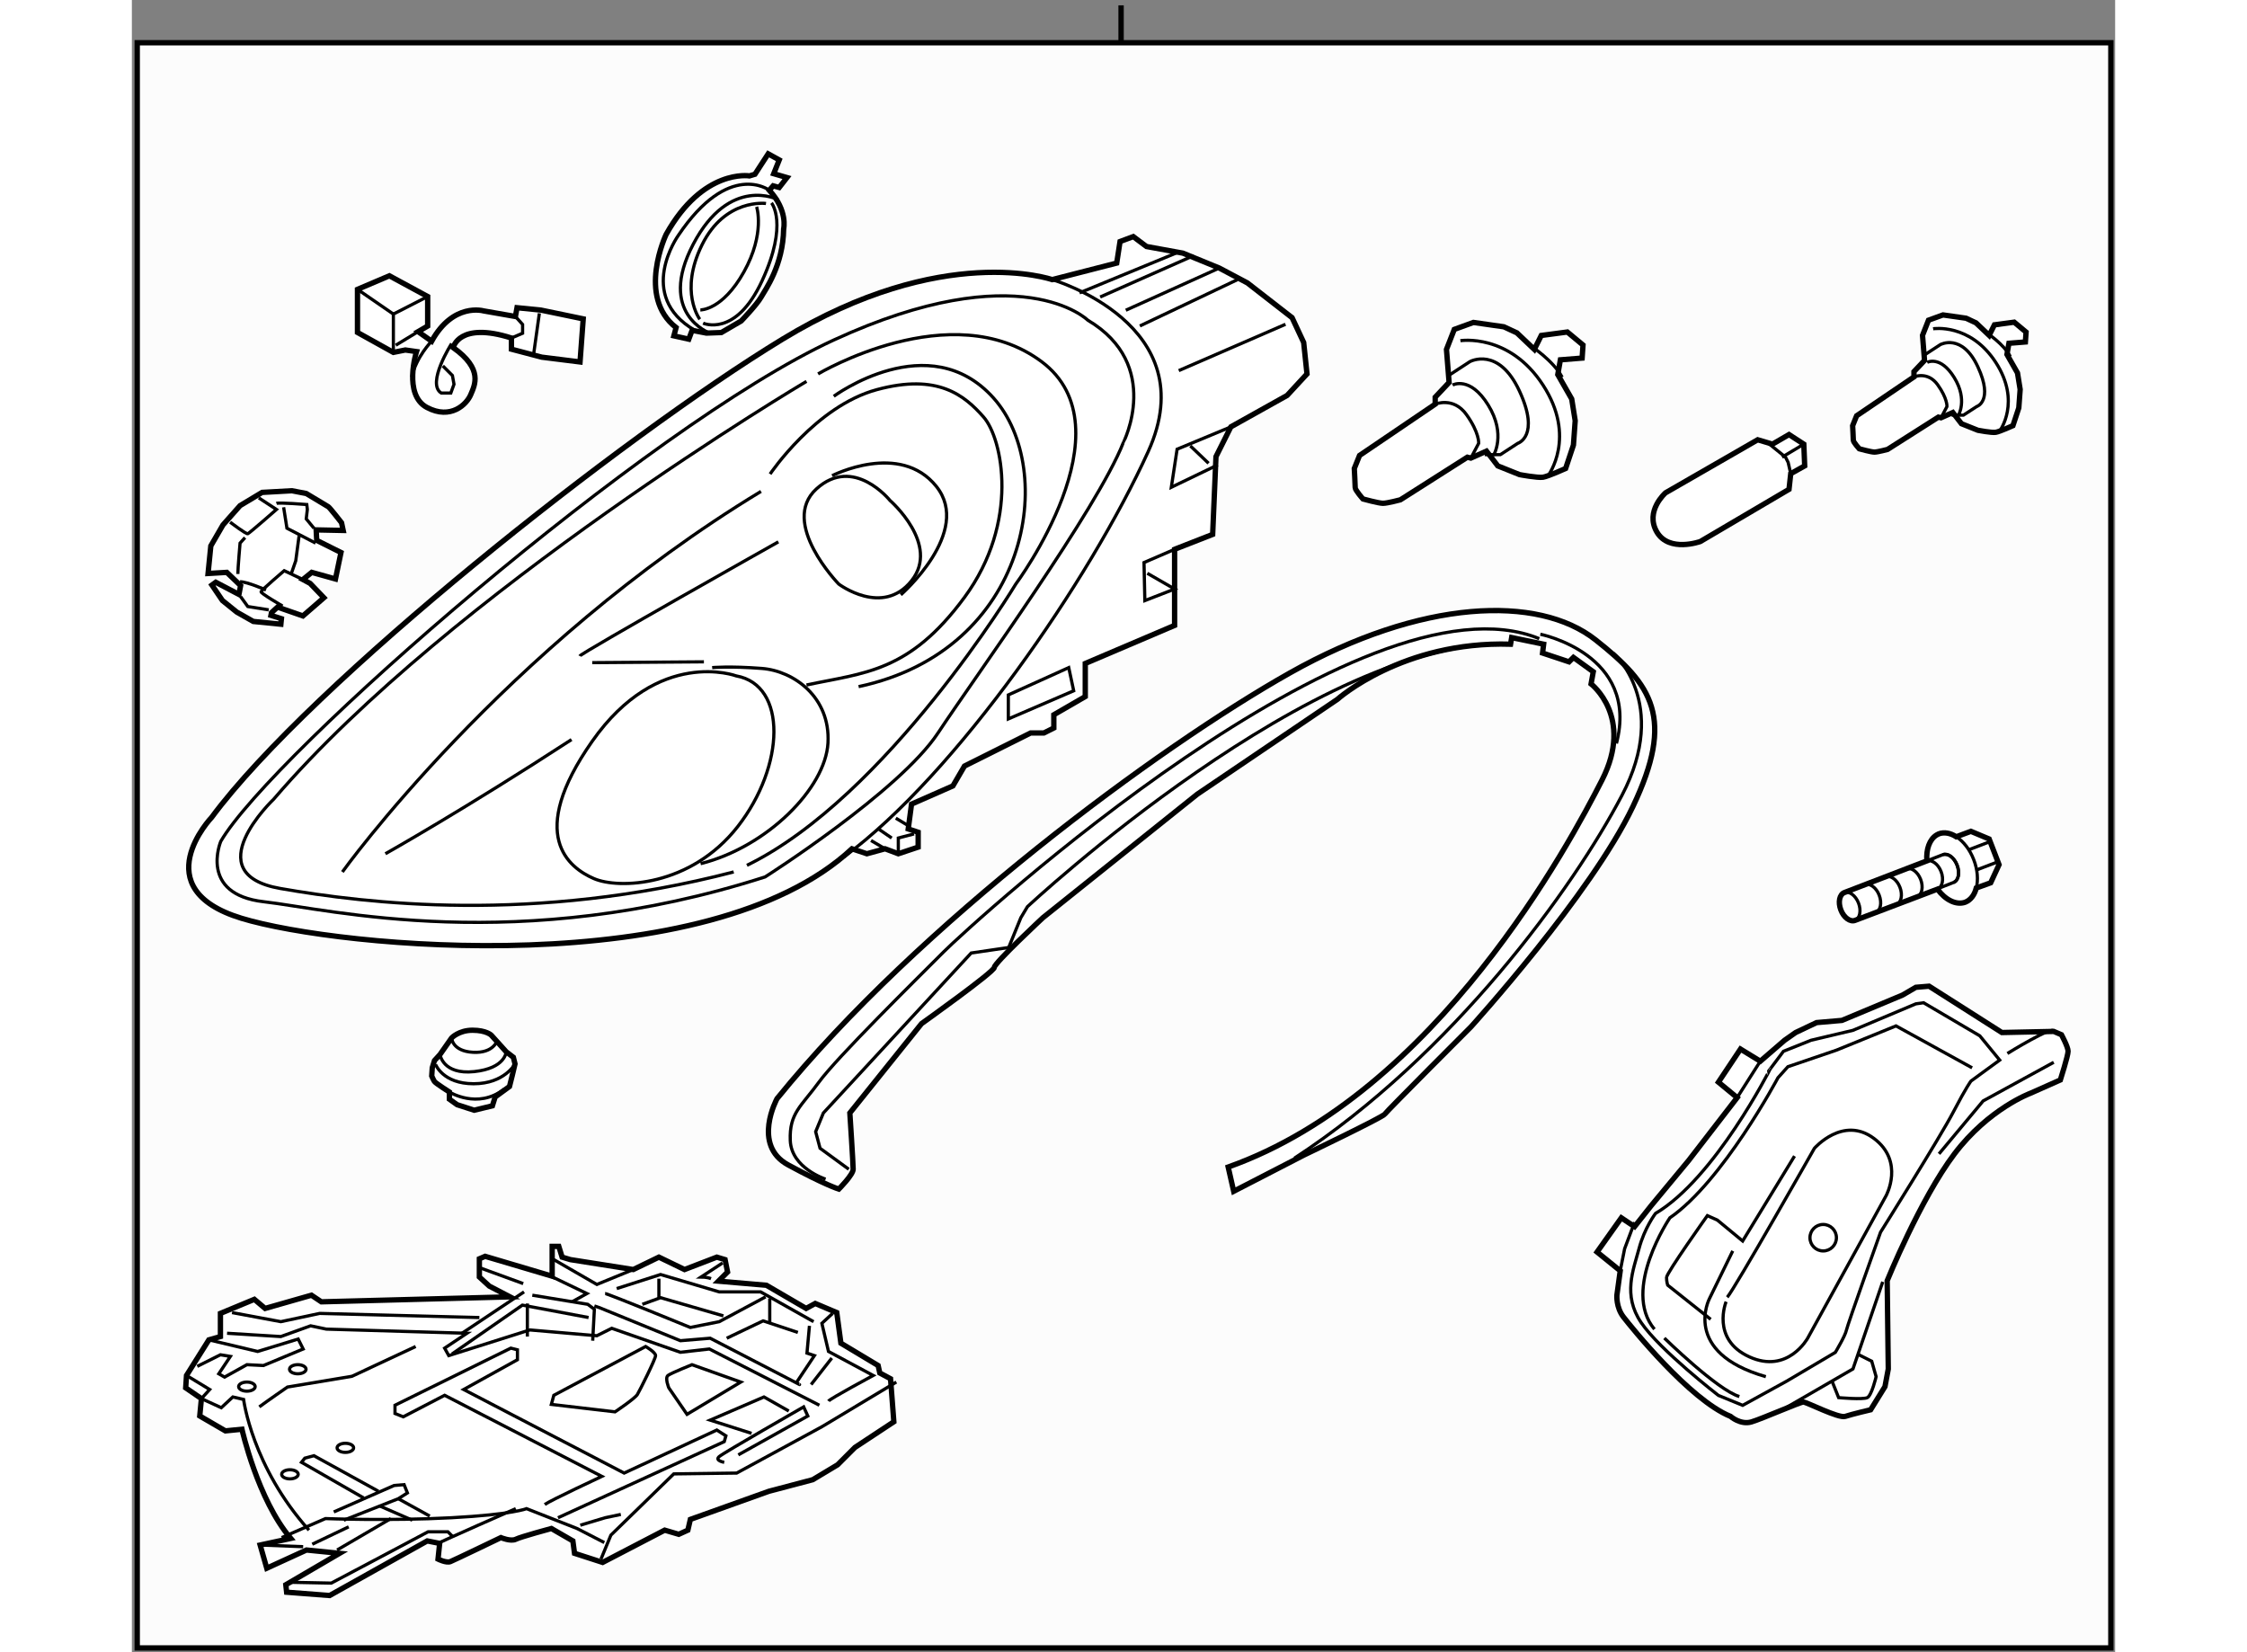 <?xml version="1.0" encoding="utf-8"?>
<!-- Generator: Adobe Illustrator 15.1.0, SVG Export Plug-In . SVG Version: 6.00 Build 0)  -->
<!DOCTYPE svg PUBLIC "-//W3C//DTD SVG 1.1//EN" "http://www.w3.org/Graphics/SVG/1.1/DTD/svg11.dtd">
<svg version="1.1" xmlns="http://www.w3.org/2000/svg" xmlns:xlink="http://www.w3.org/1999/xlink" x="0px" y="0px" width="244.8px"
	 height="180px" viewBox="26.06 17 185.636 154.65" enable-background="new 0 0 244.8 180" xml:space="preserve">
	
<rect x="26.06" y="17" width="185.636" height="154.65" fill="#808080" stroke="none"/>
	
<g><rect x="26.56" y="21.001" fill="#FCFCFC" stroke="#000000" stroke-width="0.5" width="184.736" height="150.249"></rect><line fill="none" stroke="#000000" stroke-width="0.5" x1="118.652" y1="21.001" x2="118.652" y2="17.5"></line></g><g><path fill="#FFFFFF" stroke="#000000" stroke-width="0.5" d="M112.203,43.173c0,0-10.222-3.563-25.244,5.575
				s-44.138,32.213-53.43,44.758c0,0-6.35,6.659,2.787,9.446c9.138,2.788,43.674,6.04,57.147-6.504l1.394,0.465l1.704-0.465
				l1.238,0.465l1.858-0.62v-1.394l-0.929-0.31l0.31-2.323l3.872-1.703l1.084-1.859l6.194-3.097h1.239l0.929-0.465v-1.239
				l2.943-1.703v-3.098l8.362-3.562v-7.124l3.563-1.395l0.31-7.278l1.394-2.788l5.266-2.942L136.053,52l-0.31-2.942l-1.084-2.323
				l-4.182-3.252l-2.633-1.394l-3.407-1.394l-3.407-0.62l-1.238-0.929l-1.239,0.464l-0.31,2.014L112.203,43.173z"></path><path fill="none" stroke="#000000" stroke-width="0.3" d="M112.203,43.173c0,0,14.402,4.182,8.982,16.106
				c-5.421,11.925-17.965,30.199-28.496,37.943"></path><polyline fill="none" stroke="#000000" stroke-width="0.3" points="128.929,56.956 123.896,59.047 123.354,62.609 127.69,60.519 
						"></polyline><line fill="none" stroke="#000000" stroke-width="0.3" x1="125.135" y1="58.737" x2="126.838" y2="60.363"></line><polyline fill="none" stroke="#000000" stroke-width="0.3" points="123.663,68.417 120.798,69.655 120.876,73.218 123.663,72.134 
				121.108,70.662 		"></polyline><polygon fill="none" stroke="#000000" stroke-width="0.3" points="113.752,79.49 108.099,82.045 108.099,84.291 114.216,81.658 		
				"></polygon><polyline fill="none" stroke="#000000" stroke-width="0.3" points="97.8,96.913 97.8,95.441 99.271,95.055 		"></polyline><line fill="none" stroke="#000000" stroke-width="0.3" x1="97.181" y1="95.441" x2="95.941" y2="94.59"></line><line fill="none" stroke="#000000" stroke-width="0.3" x1="97.567" y1="93.583" x2="98.729" y2="94.28"></line><line fill="none" stroke="#000000" stroke-width="0.3" x1="95.245" y1="95.674" x2="96.562" y2="96.448"></line><line fill="none" stroke="#000000" stroke-width="0.3" x1="123.973" y1="40.617" x2="114.759" y2="44.412"></line><line fill="none" stroke="#000000" stroke-width="0.3" x1="116.694" y1="44.799" x2="125.444" y2="40.927"></line><line fill="none" stroke="#000000" stroke-width="0.3" x1="127.845" y1="42.089" x2="119.095" y2="46.038"></line><line fill="none" stroke="#000000" stroke-width="0.3" x1="120.411" y1="47.509" x2="129.549" y2="43.173"></line><line fill="none" stroke="#000000" stroke-width="0.3" x1="124.051" y1="51.69" x2="134.04" y2="47.354"></line><path fill="none" stroke="#000000" stroke-width="0.3" d="M115.532,46.967c0,0-6.271-6.194-23.772,1.858
				c-17.5,8.054-52.655,38.795-57.379,46.926c0,0-2.091,4.956,4.026,5.653c6.117,0.696,23.772,5.11,46.926-2.323
				c0,0,12.545-7.976,16.184-13.474c3.64-5.498,14.868-20.907,17.346-27.18C118.862,58.428,122.579,51.148,115.532,46.967z"></path><path fill="none" stroke="#000000" stroke-width="0.3" d="M89.205,52.697c0,0-33.22,19.669-49.868,39.104
				c0,0-7.356,6.97,0.619,8.363s23.695,3.33,42.435-1.549"></path><path fill="none" stroke="#000000" stroke-width="0.3" d="M90.289,52c0,0,12.467-7.434,20.907-1.161s-2.4,20.83-2.4,20.83
				s-12.003,19.9-25.166,26.328"></path><path fill="none" stroke="#000000" stroke-width="0.3" d="M45.764,98.616c0,0,15.022-20.984,39.183-35.62"></path><path fill="none" stroke="#000000" stroke-width="0.3" d="M82.623,80.264c0,0-7.279-2.71-13.474,6.118
				c-6.195,8.827-2.168,11.848,0.154,12.854c2.323,1.007,9.061,0.774,13.474-4.878C87.191,88.704,87.424,81.116,82.623,80.264z"></path><path fill="none" stroke="#000000" stroke-width="0.3" d="M80.377,79.49c0,0,1.626-0.155,4.646,0.077
				c3.02,0.232,6.427,2.71,6.194,6.969s-5.729,9.757-11.925,11.306"></path><path fill="none" stroke="#000000" stroke-width="0.3" d="M85.798,61.37c0,0,4.259-6.35,9.989-7.898
				c5.729-1.549,8.208,0.542,9.989,2.556c1.78,2.013,3.406,9.834-1.781,16.881c-5.188,7.046-9.37,7.046-14.79,8.208"></path><path fill="none" stroke="#000000" stroke-width="0.3" d="M91.76,54.091c0,0,8.905-6.582,14.945,0.155
				c6.04,6.736,3.407,23.617-12.622,27.024"></path><path fill="none" stroke="#000000" stroke-width="0.3" d="M97.025,63.848c0,0-3.407-4.259-6.892-1.084s2.091,8.905,2.091,8.905
				s4.104,3.098,6.814-0.31S97.025,63.848,97.025,63.848z"></path><path fill="none" stroke="#000000" stroke-width="0.3" d="M49.79,96.913c0,0,7.435-4.182,17.423-10.687"></path><path fill="none" stroke="#000000" stroke-width="0.3" d="M91.605,61.525c0,0,6.35-3.253,9.757,1.006s-3.33,10.145-3.33,10.145"></path><path fill="none" stroke="#000000" stroke-width="0.3" d="M67.987,78.405c0.155-0.31,18.585-10.686,18.585-10.686"></path><line fill="none" stroke="#000000" stroke-width="0.3" x1="69.149" y1="79.025" x2="79.603" y2="78.948"></line></g>



	
<g><path fill="#FFFFFF" stroke="#000000" stroke-width="0.5" d="M92.231,128.301c0,0,1.342-1.342,1.342-1.858s-0.31-5.266-0.31-5.266
				l6.711-8.363c0,0,6.814-4.852,6.814-5.266s4.544-4.646,4.544-4.646l14.453-11.564l13.113-8.878c0,0,6.091-5.473,16.209-5.163
				l0.104-0.619l2.994,0.619l-0.103,0.827l2.478,0.825l0.413-0.413l1.858,1.342l-0.207,1.136c0,0,4.027,3.098,1.033,8.982
				c-2.995,5.886-15.487,29.323-35.001,36.24l0.516,2.271l6.608-3.407c0,0,7.33-3.51,7.537-3.819s8.053-8.156,8.053-8.156
				s11.254-12.39,15.178-20.649c3.924-8.261,1.859-11.357-3.51-15.59c-5.37-4.233-16.315-3.821-28.601,3.098
				c-12.285,6.917-34.795,23.539-48.01,39.852c0,0-2.374,4.337,1.033,6.195C90.889,127.887,92.231,128.301,92.231,128.301z"></path><path fill="none" stroke="#000000" stroke-width="0.3" d="M93.161,126.442l-2.686-1.963l-0.412-1.549l0.723-1.754l13.835-14.972
				l3.51-0.516l1.137-2.788l0.619-1.033c0,0,27.154-25.398,45.222-24.572"></path><path fill="none" stroke="#000000" stroke-width="0.3" d="M164.711,78.123c0,0,5.369,4.645,0.826,13.318
				c-4.543,8.673-15.797,24.262-30.664,33.968"></path><path fill="none" stroke="#000000" stroke-width="0.3" d="M90.992,127.371c0,0-3.201-1.033-3.304-3.614
				c-0.103-2.58,1.033-3.201,2.685-5.472c1.651-2.271,9.087-9.603,11.667-12.184c2.581-2.58,39.132-36.137,55.754-29.322"></path><path fill="none" stroke="#000000" stroke-width="0.3" d="M157.896,76.367c0,0,9.292,1.858,7.124,10.222"></path></g>



	
<g><path fill="#FFFFFF" stroke="#000000" stroke-width="0.5" d="M159.527,52.063l1.304,2.279l0.326,2.037l-0.164,2.278l-0.732,2.196
				c0,0-1.627,0.734-2.116,0.815c-0.489,0.08-2.199-0.244-2.199-0.244l-2.033-0.815l-1.059-1.383l-1.465,0.651l-0.325-0.082
				l-6.271,3.988c0,0-1.219,0.326-1.627,0.326c-0.405,0-1.872-0.405-1.872-0.405s-0.729-0.815-0.729-1.059
				c0-0.245-0.084-1.792-0.084-1.792l0.491-1.22l7.081-4.803V54.18l1.301-1.383l-0.245-3.091l0.732-1.874l1.791-0.651l2.85,0.408
				l1.22,0.567l1.63,1.549l0.651-1.305l2.44-0.324l1.466,1.219l-0.082,1.222l-2.035,0.162L159.527,52.063z"></path><path fill="none" stroke="#000000" stroke-width="0.3" d="M157.004,49.378c0,0,2.116,1.383,2.93,2.929"></path><path fill="none" stroke="#000000" stroke-width="0.3" d="M149.19,52.228l2.117-1.383c0,0,2.686-1.466,4.638,2.768
				c1.954,4.23-0.162,4.881-0.162,4.881l-1.627,1.06h-1.466"></path><path fill="none" stroke="#000000" stroke-width="0.3" d="M150.413,48.89c0,0,4.557-0.734,7.731,4.151
				c3.173,4.884,0.489,8.464,0.489,8.464"></path><path fill="none" stroke="#000000" stroke-width="0.3" d="M148.053,54.832c0,0,1.709-0.732,2.928,0.977
				c1.222,1.71,1.142,2.686,1.142,2.686l-0.733,1.385"></path><path fill="none" stroke="#000000" stroke-width="0.3" d="M149.679,53.041c0,0,1.629-0.895,3.337,1.873
				c1.71,2.768,0.488,4.721,0.488,4.721"></path></g>



	
<g><path fill="#FFFFFF" stroke="#000000" stroke-width="0.5" d="M201.571,50.178l0.987,1.73l0.249,1.543l-0.127,1.727l-0.552,1.667
				c0,0-1.235,0.557-1.607,0.618c-0.37,0.062-1.666-0.187-1.666-0.187l-1.541-0.616l-0.808-1.05l-1.107,0.493l-0.246-0.06
				l-4.756,3.023c0,0-0.927,0.249-1.23,0.249c-0.308,0-1.422-0.309-1.422-0.309s-0.554-0.616-0.554-0.804
				c0-0.184-0.064-1.356-0.064-1.356l0.373-0.927l5.367-3.64v-0.494l0.99-1.049l-0.188-2.346l0.558-1.419l1.359-0.493l2.16,0.308
				l0.926,0.433l1.235,1.172l0.493-0.986l1.851-0.249l1.11,0.927l-0.063,0.925l-1.542,0.123L201.571,50.178z"></path><path fill="none" stroke="#000000" stroke-width="0.3" d="M199.657,48.141c0,0,1.605,1.05,2.224,2.223"></path><path fill="none" stroke="#000000" stroke-width="0.3" d="M193.733,50.303l1.604-1.048c0,0,2.038-1.114,3.519,2.098
				c1.48,3.209-0.123,3.703-0.123,3.703l-1.236,0.802h-1.108"></path><path fill="none" stroke="#000000" stroke-width="0.3" d="M194.66,47.773c0,0,3.455-0.557,5.861,3.145
				c2.409,3.705,0.372,6.421,0.372,6.421"></path><path fill="none" stroke="#000000" stroke-width="0.3" d="M192.867,52.278c0,0,1.295-0.556,2.222,0.74
				c0.925,1.296,0.866,2.038,0.866,2.038l-0.556,1.047"></path><path fill="none" stroke="#000000" stroke-width="0.3" d="M194.102,50.918c0,0,1.235-0.679,2.533,1.42
				c1.295,2.1,0.369,3.58,0.369,3.58"></path></g>



	
<g><path fill="#FFFFFF" stroke="#000000" stroke-width="0.5" d="M179.626,58.573l-1.386-0.409l-8.628,4.966
				c0,0-1.951,1.709-0.813,3.663c1.14,1.952,4.07,0.895,4.07,0.895l8.302-4.885l0.161-1.465l1.306-0.731l-0.082-2.034l-1.385-0.898
				L179.626,58.573z"></path><polyline fill="none" stroke="#000000" stroke-width="0.3" points="179.136,58.409 180.846,59.792 181.09,60.28 181.332,61.338 		
				"></polyline><line fill="none" stroke="#000000" stroke-width="0.3" x1="180.52" y1="59.792" x2="182.556" y2="58.573"></line></g>



	
<g><path fill="#FFFFFF" stroke="#000000" stroke-width="0.5" d="M52.851,48.042l0.896-0.522v-2.764l-3.584-1.941l-2.986,1.27v4.032
				l3.359,1.867l1.121-0.224l1.045,0.149c0,0-1.27,4.032,0.97,5.227c2.24,1.194,3.733-0.299,4.106-1.195s1.195-2.389-1.642-4.406
				c0,0,0.522-2.463,5.451-0.896v1.045l2.837,0.747l3.584,0.448l0.299-4.032l-3.958-0.821l-2.24-0.224l-0.149,0.822L58.974,46.1
				c0,0-2.837-0.82-4.854,2.838L52.851,48.042z"></path><polyline fill="none" stroke="#000000" stroke-width="0.3" points="50.536,49.983 50.536,46.399 53.747,44.756 		"></polyline><line fill="none" stroke="#000000" stroke-width="0.3" x1="47.177" y1="44.084" x2="50.536" y2="46.399"></line><path fill="none" stroke="#000000" stroke-width="0.3" d="M54.12,48.938c0,0-1.418,1.418-1.866,3.359"></path><path fill="none" stroke="#000000" stroke-width="0.3" d="M55.167,51.252l0.896,0.896l0.149,0.821l-0.299,0.822h-0.896
				c-1.419-0.896,0.97-4.63,0.97-4.63"></path><line fill="none" stroke="#000000" stroke-width="0.3" x1="50.761" y1="49.312" x2="52.851" y2="48.042"></line><polyline fill="none" stroke="#000000" stroke-width="0.3" points="61.587,48.639 62.632,48.191 62.632,47.369 61.961,46.624 		
				"></polyline><line fill="none" stroke="#000000" stroke-width="0.3" x1="64.201" y1="46.324" x2="63.679" y2="50.057"></line></g>



	
<g><path fill="#FFFFFF" stroke="#000000" stroke-width="0.5" d="M85.621,31.4l-1.239,1.909l-0.516,0.155c0,0-4.336-0.723-7.795,5.473
				c0,0-2.788,5.834,0.929,8.725l-0.207,0.774l1.395,0.31l0.31-0.826l1.342,0.258l1.395-0.051l1.858-1.084
				c0,0,1.445-1.498,1.858-2.221c0.413-0.722,2.065-2.994,2.116-6.401c0,0,0.413-1.702-1.342-3.613l0.361-0.413l0.567,0.154
				l0.724-0.929l-1.239-0.361l0.516-1.291L85.621,31.4z"></path><path fill="none" stroke="#000000" stroke-width="0.3" d="M85.724,34.807c0,0-3.769-2.841-8.519,4.232c0,0-4.026,5.628,1.549,8.88
				"></path><path fill="none" stroke="#000000" stroke-width="0.3" d="M86.549,35.685c0,0-4.542-2.323-7.949,4.181
				c-3.407,6.505,1.549,8.312,1.549,8.312"></path><path fill="none" stroke="#000000" stroke-width="0.3" d="M85.93,35.995c0,0,1.601,1.91-0.877,7.278
				c-2.479,5.369-5.524,3.975-5.524,3.975"></path><path fill="none" stroke="#000000" stroke-width="0.3" d="M85.415,36.046c0,0-3.82-0.516-5.989,3.872
				c-2.168,4.387-0.206,6.969-0.206,6.969"></path><path fill="none" stroke="#000000" stroke-width="0.3" d="M84.537,36.356c0,0,0.826,2.477-1.188,6.091
				c-2.013,3.614-4.078,3.563-4.078,3.563"></path></g>



	
<g><path fill="#FFFFFF" stroke="#000000" stroke-width="0.5" d="M166.715,131.817l-1.239-0.825l-2.271,3.2l2.168,1.756l-0.31,2.271
				c0,0-0.104,1.137,0.619,2.065c0.723,0.93,6.193,7.743,10.015,9.292c0,0,0.931,0.825,1.963,0.516
				c1.031-0.31,4.542-1.858,4.852-1.858s3.304,1.549,3.924,1.343c0.619-0.207,2.375-0.619,2.375-0.619l1.342-2.168l0.31-1.653
				l-0.103-8.259c0,0,3.097-7.64,6.297-11.874c3.2-4.232,7.124-5.678,7.124-5.678l2.788-1.239c0,0,0.723-2.271,0.723-2.685
				s-0.62-1.549-0.62-1.549l-0.722-0.31l-4.854,0.104l-6.814-4.337l-1.238,0.104l-1.239,0.723l-5.678,2.375l-2.376,0.206l-1.961,0.93
				l-1.032,0.723l-2.272,1.962l-1.858-1.137l-2.063,3.098l1.754,1.446l-4.542,5.884l-3.511,4.234L166.715,131.817z"></path><polyline fill="none" stroke="#000000" stroke-width="0.3" points="165.373,135.948 165.785,133.883 166.715,131.404 		"></polyline><line fill="none" stroke="#000000" stroke-width="0.3" x1="176.316" y1="119.738" x2="178.484" y2="116.331"></line><path fill="none" stroke="#000000" stroke-width="0.3" d="M168.677,130.578c0,0-1.031,1.343-1.548,3.305
				c-0.517,1.961-1.55,4.337,0.205,6.917c1.756,2.582,7.229,6.814,7.229,6.814l2.271,0.929l4.13-2.271l4.543-2.686
				c0,0,0.928-1.548,1.032-2.063c0.104-0.517,3.201-9.189,3.201-9.189s5.575-8.88,6.814-11.254c1.239-2.375,1.651-2.891,1.651-2.891
				l2.686-1.962l-1.859-2.271l-5.265-3.098l-0.724,0.104l-5.886,2.478l-3.922,0.93l-2.582,1.032l-1.239,1.651
				C179.414,117.053,174.253,127.275,168.677,130.578z"></path><path fill="none" stroke="#000000" stroke-width="0.3" d="M198.309,116.95l-7.124-3.924l-5.576,2.271l-4.542,1.549l-0.929,1.033
				c0,0-5.163,9.705-10.119,13.112c0,0-4.543,6.71-1.445,10.427"></path><path fill="none" stroke="#000000" stroke-width="0.3" d="M169.502,142.245c0,0,4.956,4.854,7.021,5.473"></path><path fill="none" stroke="#000000" stroke-width="0.3" d="M173.839,140.49l-4.026-3.2c0,0-0.104-0.312-0.104-0.723
				c0-0.414,3.82-5.782,3.82-5.782l0.929,0.413l2.375,1.962l4.854-7.95"></path><path fill="none" stroke="#000000" stroke-width="0.3" d="M175.388,138.426c0.724-0.826,8.157-13.938,8.157-13.938
				s2.685-3.098,5.575-0.929c2.891,2.168,1.135,5.368,1.135,5.368l-7.33,13.318c0,0-1.858,3.406-5.472,1.756
				c-3.614-1.652-2.169-5.162-2.169-5.162"></path><path fill="none" stroke="#000000" stroke-width="0.3" d="M175.904,134.09l-2.168,4.438c0,0-2.686,5.059,5.266,7.331"></path><polyline fill="none" stroke="#000000" stroke-width="0.3" points="180.55,148.957 187.157,145.136 189.945,136.979 		"></polyline><path fill="none" stroke="#000000" stroke-width="0.3" d="M185.196,146.272l0.619,1.549c0,0,2.272,0.206,2.686,0
				c0.412-0.207,0.825-1.962,0.825-1.962l-0.413-1.445l-1.239-0.62"></path><polyline fill="none" stroke="#000000" stroke-width="0.3" points="195.211,125.003 199.342,120.048 205.949,116.434 		"></polyline><path fill="none" stroke="#000000" stroke-width="0.3" d="M201.612,115.608c0,0,4.337-2.685,4.337-2.065"></path><circle fill="none" stroke="#000000" stroke-width="0.3" cx="184.37" cy="132.851" r="1.239"></circle></g>



	
<g><path fill="#FFFFFF" stroke="#000000" stroke-width="0.5" d="M194.076,97.579l-7.715,2.964c-0.467,0.175-0.615,0.903-0.34,1.624
					c0.275,0.724,0.882,1.159,1.335,0.981l7.71-2.922c0.733,1.005,1.743,1.519,2.593,1.226c0.519-0.204,0.876-0.689,1.04-1.332
					l1.35-0.491l0.781-1.694l-0.926-2.405l-1.71-0.717l-1.366,0.51c-0.545-0.35-1.131-0.467-1.646-0.269l-0.199,0.104
					C194.324,95.565,193.994,96.494,194.076,97.579z"></path><path fill="none" stroke="#000000" stroke-width="0.3" d="M195.581,97.001c0.46-0.174,1.055,0.255,1.333,0.972
							c0.276,0.72,0.128,1.454-0.333,1.62"></path><path fill="none" stroke="#000000" stroke-width="0.3" d="M186.341,100.549c0.452-0.174,1.062,0.26,1.338,0.981
							c0.272,0.711,0.125,1.447-0.336,1.62"></path><path fill="none" stroke="#000000" stroke-width="0.3" d="M188.279,99.812c0.451-0.172,1.063,0.26,1.334,0.98
							c0.275,0.712,0.129,1.447-0.331,1.622"></path><path fill="none" stroke="#000000" stroke-width="0.3" d="M190.214,99.07c0.454-0.172,1.068,0.263,1.34,0.982
							c0.276,0.71,0.125,1.445-0.336,1.622"></path><path fill="none" stroke="#000000" stroke-width="0.3" d="M192.153,98.333c0.453-0.173,1.063,0.26,1.34,0.979
							c0.275,0.713,0.127,1.448-0.333,1.623"></path><path fill="none" stroke="#000000" stroke-width="0.3" d="M194.068,97.604c0.45-0.175,1.065,0.26,1.339,0.979
							c0.277,0.713,0.124,1.445-0.335,1.622"></path><path fill="none" stroke="#000000" stroke-width="0.3" d="M194.162,97.547l1.402-0.546c0.464-0.172,1.055,0.262,1.33,0.98
							c0.281,0.722,0.139,1.447-0.325,1.619l-1.521,0.598"></path><line fill="none" stroke="#000000" stroke-width="0.3" x1="199.996" y1="95.772" x2="197.941" y2="96.559"></line><line fill="none" stroke="#000000" stroke-width="0.3" x1="200.73" y1="97.664" x2="198.668" y2="98.449"></line><path fill="none" stroke="#000000" stroke-width="0.3" d="M196.828,95.322c0.655,0.42,1.264,1.174,1.635,2.146
						c0.369,0.95,0.429,1.907,0.236,2.652"></path></g>



	
<g><path fill="#FFFFFF" stroke="#000000" stroke-width="0.5" d="M60.063,119.679l1.342-0.981l0.259-1.032l0.258-1.084l-0.155-0.619
				l-0.671-0.517l-1.394-1.549c0,0-0.465-0.465-1.755-0.465c-1.291,0-1.962,0.724-1.962,0.724l-1.084,1.549l-0.517,0.567
				l-0.207,0.672l-0.051,0.773c0,0,0.155,0.361,0.258,0.516c0.104,0.155,1.395,0.981,1.395,0.981v0.672l0.722,0.515l1.601,0.518
				l1.704-0.413L60.063,119.679z"></path><path fill="none" stroke="#000000" stroke-width="0.3" d="M55.779,119.214c0,0,2.633,1.652,5.11-0.258"></path><path fill="none" stroke="#000000" stroke-width="0.3" d="M54.488,116.633c0,0,0.671,1.807,3.562,1.807
				c2.892,0,3.872-1.858,3.872-1.858"></path><path fill="none" stroke="#000000" stroke-width="0.3" d="M54.901,115.704c0,0,0.258,1.909,3.2,1.6
				c2.943-0.31,2.994-1.858,2.994-1.858"></path><path fill="none" stroke="#000000" stroke-width="0.3" d="M55.985,114.155c0,0,0.052,1.239,2.013,1.342
				c1.962,0.103,2.272-1.136,2.272-1.136"></path></g>



	
<g><path fill="#FFFFFF" stroke="#000000" stroke-width="0.5" d="M43.31,66.599l0.052,0.98l2.271,1.136l-0.516,2.478l-2.22-0.619
				l-0.826,0.671l0.672,0.361l1.29,1.343l-1.962,1.703l-2.375-0.826l-0.567,0.517L39.077,74.6l0.98,0.31l-0.051,0.517l-2.582-0.258
				l-1.549-0.878l-1.342-1.084l-0.98-1.445l0.361-0.259l2.168,1.137l0.155-0.827l-1.291-1.238l-1.755,0.104l0.258-2.582l1.136-1.961
				l1.601-1.807l2.064-1.239l2.788-0.155l1.342,0.259c0,0,1.91,1.136,2.065,1.239c0.155,0.103,1.239,1.496,1.239,1.496l0.154,0.723
				L43.31,66.599z"></path><path fill="none" stroke="#000000" stroke-width="0.3" d="M35.256,65.876c0,0,1.497,1.135,1.652,1.084
				c0.154-0.052,2.685-2.272,2.685-2.272l-1.652-1.084"></path><path fill="none" stroke="#000000" stroke-width="0.3" d="M39.593,64.12c0.258-0.104,2.839,0.104,2.839,0.104l0.052,0.464
				l-0.104,0.878l0.723,0.878"></path><polyline fill="none" stroke="#000000" stroke-width="0.3" points="40.264,64.481 40.574,66.443 43.258,67.837 		"></polyline><path fill="none" stroke="#000000" stroke-width="0.3" d="M35.979,70.728c0-0.516,0.207-2.891,0.207-2.891l0.464-0.517"></path><polyline fill="none" stroke="#000000" stroke-width="0.3" points="36.238,72.845 36.909,73.773 38.871,74.084 		"></polyline><path fill="none" stroke="#000000" stroke-width="0.3" d="M40.161,73.723c0,0-2.064-1.188-2.013-1.343
				c0.051-0.154,2.168-1.962,2.168-1.962l1.755,0.826"></path><polyline fill="none" stroke="#000000" stroke-width="0.3" points="41.709,67.166 41.4,69.489 40.987,70.677 		"></polyline><path fill="none" stroke="#000000" stroke-width="0.3" d="M36.186,71.451c0.671,0,2.426,0.774,2.426,0.774"></path></g>



	
<g><path fill="#FFFFFF" stroke="#000000" stroke-width="0.5" d="M31.174,145.744l-0.077,1.161l1.472,1.007l-0.155,1.626l2.4,1.395
				l1.549-0.155c0,0,1.472,6.582,4.568,10.222l-2.864,0.619l0.619,2.168l3.717-1.703l3.098,0.31l-5.033,2.942l0.077,0.697l4.026,0.31
				l9.138-5.11l1.161,0.232l-0.154,1.471c0,0,0.774,0.388,1.161,0.232s4.724-2.245,4.724-2.245s0.929,0.387,1.394,0.154
				s3.33-1.007,3.33-1.007l2.013,1.162l0.155,1.161l2.633,0.852l5.808-3.02l1.316,0.387l0.852-0.387l0.232-1.007l7.356-2.633
				l4.104-1.084l2.322-1.394l1.626-1.626l3.64-2.401l-0.31-4.026l-1.007-0.542l-0.154-0.696l-3.485-2.091l-0.387-2.865l-2.014-0.852
				l-0.852,0.464l-3.717-2.168l-4.491-0.387l0.852-0.853l-0.232-1.161l-0.774-0.232l-3.02,1.161l-2.4-1.161l-2.4,1.161l-5.885-0.929
				l-0.774-0.232l-0.311-1.007H65.4v2.788l-6.272-1.858l-0.542,0.232v0.232v1.471l0.93,0.852l1.936,1.007l-17.655,0.465l-0.929-0.619
				l-4.337,1.238l-1.007-0.852l-3.175,1.316v2.168l-1.084,0.31L31.174,145.744z"></path><path fill="none" stroke="#000000" stroke-width="0.3" d="M31.174,145.744l2.169,1.316l-0.774,0.852l1.858,0.852l1.084-1.006
				l1.007,0.232c0,0,0.774,6.271,6.117,12.234"></path><path fill="none" stroke="#000000" stroke-width="0.3" d="M40.079,160.922l4.104-1.781c0,0,5.962,0.232,11.77-0.077
				c5.808-0.311,7.047-0.853,7.047-0.853l4.724,1.858l2.556,1.316"></path><polyline fill="none" stroke="#000000" stroke-width="0.3" points="40.776,165.103 44.726,165.181 53.785,160.379 55.644,160.379 
				56.108,160.844 		"></polyline><path fill="none" stroke="#000000" stroke-width="0.3" d="M54.56,161.541c0.542-0.31,7.434-3.33,7.434-3.33"></path><line fill="none" stroke="#000000" stroke-width="0.3" x1="38.066" y1="161.618" x2="42.093" y2="161.773"></line><line fill="none" stroke="#000000" stroke-width="0.3" x1="42.944" y1="161.541" x2="46.352" y2="159.915"></line><line fill="none" stroke="#000000" stroke-width="0.3" x1="45.268" y1="162.083" x2="50.301" y2="159.141"></line><polyline fill="none" stroke="#000000" stroke-width="0.3" points="47.745,157.204 41.938,153.875 42.247,153.487 43.1,153.256 
				49.139,156.585 		"></polyline><polyline fill="none" stroke="#000000" stroke-width="0.3" points="44.958,158.521 50.61,156.043 51.54,155.966 51.85,156.74 
				50.998,157.282 45.887,159.295 		"></polyline><line fill="none" stroke="#000000" stroke-width="0.3" x1="49.294" y1="157.979" x2="52.314" y2="159.295"></line><line fill="none" stroke="#000000" stroke-width="0.3" x1="50.998" y1="157.282" x2="53.94" y2="158.908"></line><path fill="none" stroke="#000000" stroke-width="0.3" d="M64.703,157.824c0.543-0.388,5.344-2.633,5.344-2.633l-14.713-7.589
				l-3.872,2.014l-0.774-0.31v-0.774l10.841-5.344l0.62,0.155v0.929l-5.033,2.788l15.022,7.821l8.672-4.027l0.853,0.542l-0.155,0.543
				l-15.564,7.124"></path><polyline fill="none" stroke="#000000" stroke-width="0.3" points="69.969,162.935 70.898,160.689 76.783,154.959 82.669,154.882 
				90.645,150.545 97.613,146.363 		"></polyline><polyline fill="none" stroke="#000000" stroke-width="0.3" points="33.265,142.414 37.834,143.499 41.628,142.337 42.093,143.267 
				38.376,144.815 36.827,144.737 34.736,145.899 34.194,145.589 35.278,143.963 34.349,143.809 32.181,144.893 		"></polyline><polyline fill="none" stroke="#000000" stroke-width="0.3" points="34.969,141.795 40.002,142.104 42.789,141.098 44.261,141.408 
				57.425,141.795 55.334,143.188 55.721,143.886 63.31,141.485 69.582,142.027 70.976,141.33 77.403,143.576 80.113,143.267 
				90.412,148.532 		"></polyline><polyline fill="none" stroke="#000000" stroke-width="0.3" points="35.434,139.859 40.002,140.711 43.642,139.937 58.586,140.324 
						"></polyline><line fill="none" stroke="#000000" stroke-width="0.3" x1="56.96" y1="141.795" x2="62.768" y2="137.923"></line><line fill="none" stroke="#000000" stroke-width="0.3" x1="58.664" y1="135.678" x2="62.69" y2="137.148"></line><polyline fill="none" stroke="#000000" stroke-width="0.3" points="63.542,138.233 68.73,139.085 69.35,139.55 69.194,142.492 		
				"></polyline><polyline fill="none" stroke="#000000" stroke-width="0.3" points="64.781,136.22 68.652,138.078 67.259,138.853 		"></polyline><polyline fill="none" stroke="#000000" stroke-width="0.3" points="65.556,134.903 69.582,137.227 72.989,135.832 		"></polyline><path fill="none" stroke="#000000" stroke-width="0.3" d="M69.35,139.239l0.465,0.155l7.589,3.098l2.787-0.232
				c0,0,8.673,4.491,8.363,4.336"></path><path fill="none" stroke="#000000" stroke-width="0.3" d="M70.356,138.078c0.232,0,7.976,3.175,7.976,3.175l2.71-0.542
				l4.337-2.323"></path><polyline fill="none" stroke="#000000" stroke-width="0.3" points="89.87,140.711 84.914,137.923 81.042,137.923 75.545,136.297 
				71.44,137.613 		"></polyline><path fill="none" stroke="#000000" stroke-width="0.3" d="M81.353,135.213l-2.014,1.316c0,0,0.542,0,0.929,0.155"></path><polyline fill="none" stroke="#000000" stroke-width="0.3" points="73.841,139.085 75.545,138.465 81.43,140.169 		"></polyline><line fill="none" stroke="#000000" stroke-width="0.3" x1="75.39" y1="136.685" x2="75.39" y2="138.465"></line><path fill="none" stroke="#000000" stroke-width="0.3" d="M74.15,143.034l-8.595,4.568l-0.232,0.852l5.962,0.697
				c0,0,1.858-1.239,2.091-1.626c0.232-0.388,1.704-3.33,1.704-3.64S74.15,143.034,74.15,143.034z"></path><path fill="none" stroke="#000000" stroke-width="0.3" d="M78.022,149.384l-1.704-2.479c0,0-0.387-0.929-0.077-1.161
				s2.246-1.007,2.246-1.007l4.568,1.626L78.022,149.384z"></path><polyline fill="none" stroke="#000000" stroke-width="0.3" points="87.547,149.074 85.224,147.758 80.19,149.926 84.063,151.165 
						"></polyline><path fill="none" stroke="#000000" stroke-width="0.3" d="M81.507,153.875c0,0-0.929-0.155-0.465-0.542
				c0.465-0.388,7.898-4.646,7.898-4.646l0.388,0.852l-6.505,3.64"></path><polyline fill="none" stroke="#000000" stroke-width="0.3" points="89.482,141.098 89.25,143.653 89.947,143.886 88.244,146.441 
						"></polyline><line fill="none" stroke="#000000" stroke-width="0.3" x1="89.638" y1="146.596" x2="91.573" y2="144.118"></line><path fill="none" stroke="#000000" stroke-width="0.3" d="M91.264,148.145c0.155-0.232,4.182-2.4,4.182-2.4l-4.182-2.245
				l-0.619-2.633l1.007-0.93"></path><polyline fill="none" stroke="#000000" stroke-width="0.3" points="81.739,142.26 85.146,140.634 88.398,141.718 		"></polyline><line fill="none" stroke="#000000" stroke-width="0.3" x1="85.766" y1="138.543" x2="85.766" y2="140.788"></line><polyline fill="none" stroke="#000000" stroke-width="0.3" points="68.033,159.76 70.356,159.063 71.827,158.753 		"></polyline><polyline fill="none" stroke="#000000" stroke-width="0.3" points="56.031,143.73 62.613,139.162 68.808,140.324 		"></polyline><line fill="none" stroke="#000000" stroke-width="0.3" x1="63.077" y1="139.008" x2="63.077" y2="142.104"></line><path fill="none" stroke="#000000" stroke-width="0.3" d="M37.988,148.687c0.62-0.465,2.633-1.858,2.633-1.858l6.04-1.007
				l5.963-2.787"></path><ellipse fill="none" stroke="#000000" stroke-width="0.3" cx="40.854" cy="154.998" rx="0.774" ry="0.426"></ellipse><ellipse fill="none" stroke="#000000" stroke-width="0.3" cx="46.042" cy="152.52" rx="0.774" ry="0.426"></ellipse><ellipse fill="none" stroke="#000000" stroke-width="0.3" cx="36.827" cy="146.79" rx="0.774" ry="0.426"></ellipse><ellipse fill="none" stroke="#000000" stroke-width="0.3" cx="41.589" cy="145.163" rx="0.774" ry="0.426"></ellipse></g>


</svg>